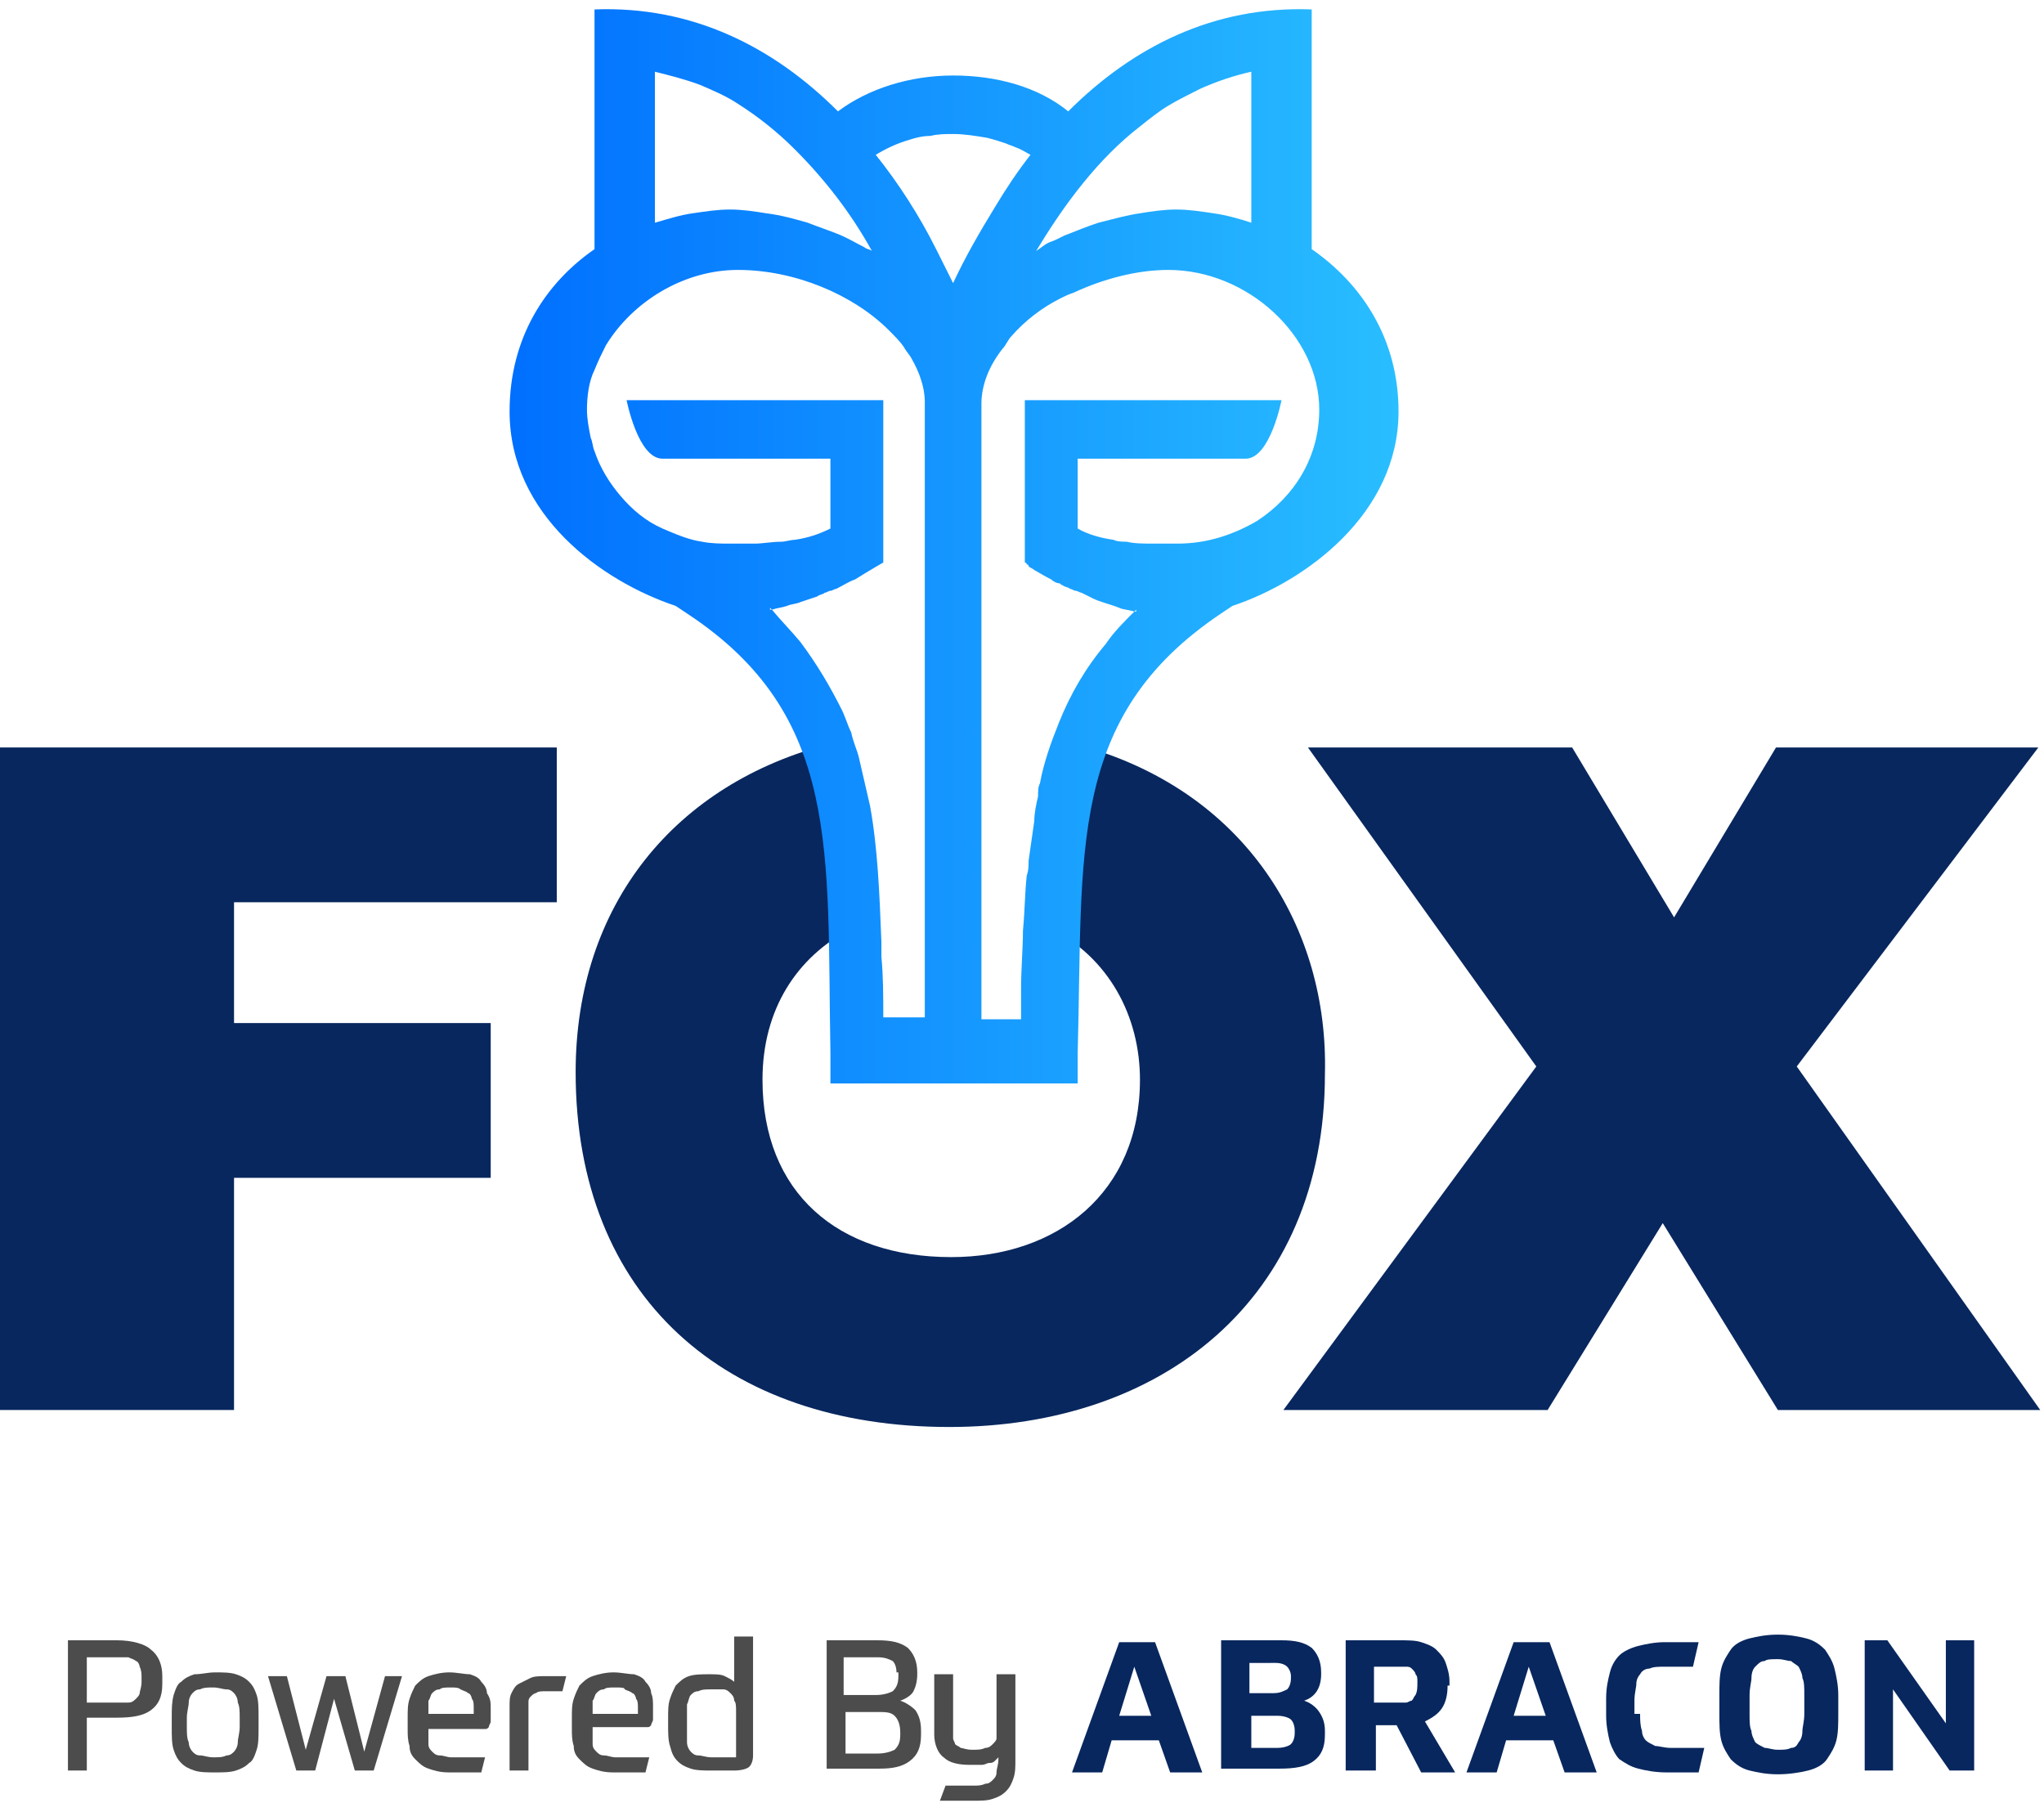 <?xml version="1.0" encoding="utf-8" standalone="no"?>
<!-- Generator: Adobe Illustrator 26.5.0, SVG Export Plug-In . SVG Version: 6.00 Build 0)  --><svg xmlns="http://www.w3.org/2000/svg" xmlns:xlink="http://www.w3.org/1999/xlink" id="Layer_1" style="enable-background:new 0 0 108.3 96;" version="1.1" viewBox="0 0 108.3 96" x="0px" xml:space="preserve" y="0px">
<style type="text/css">
	.st0{fill:#4C4C4C;}
	.st1{fill:#08275E;}
	.st2{fill-rule:evenodd;clip-rule:evenodd;fill:#08275E;}
	.st3{fill:url(#SVGID_1_);}
	.st4{fill:url(#SVGID_00000182524422725299205800000009612977661949912755_);}
	.st5{fill:url(#SVGID_00000177442243663184877210000002147527041792633750_);}
</style>
<g>
	<g>
		<g>
			<g>
				<g>
					<path class="st0" d="M4.6,91.1v2.7h-1v-6.9h2.6c0.8,0,1.5,0.2,1.8,0.5c0.4,0.3,0.6,0.8,0.6,1.4v0.4c0,0.7-0.2,1.1-0.6,1.4       c-0.4,0.3-1,0.4-1.8,0.4H4.6z M7.5,88.9c0-0.2,0-0.4-0.1-0.6c0-0.1-0.1-0.3-0.2-0.3c-0.1-0.1-0.2-0.1-0.4-0.2       c-0.2,0-0.4,0-0.6,0H4.6v2.4h1.6c0.3,0,0.5,0,0.6,0c0.2,0,0.3-0.1,0.4-0.2c0.1-0.1,0.2-0.2,0.2-0.3c0-0.1,0.1-0.3,0.1-0.6V88.9       z"/>
					<path class="st0" d="M11.4,88.6c0.4,0,0.8,0,1.1,0.1c0.3,0.1,0.5,0.2,0.7,0.4c0.2,0.2,0.3,0.4,0.4,0.7s0.1,0.7,0.1,1.2v0.5       c0,0.5,0,0.9-0.1,1.2s-0.2,0.6-0.4,0.7c-0.2,0.2-0.4,0.3-0.7,0.4c-0.3,0.1-0.7,0.1-1.1,0.1c-0.4,0-0.8,0-1.1-0.1       c-0.3-0.1-0.5-0.2-0.7-0.4c-0.2-0.2-0.3-0.4-0.4-0.7c-0.1-0.3-0.1-0.7-0.1-1.2V91c0-0.5,0-0.8,0.1-1.2c0.1-0.3,0.2-0.6,0.4-0.7       c0.2-0.2,0.4-0.3,0.7-0.4C10.7,88.7,11,88.6,11.4,88.6z M12.7,91c0-0.3,0-0.6-0.1-0.8c0-0.2-0.1-0.4-0.2-0.5       c-0.1-0.1-0.2-0.2-0.4-0.2c-0.2,0-0.4-0.1-0.7-0.1c-0.3,0-0.5,0-0.7,0.1c-0.2,0-0.3,0.1-0.4,0.2c-0.1,0.1-0.2,0.3-0.2,0.5       c0,0.2-0.1,0.5-0.1,0.8v0.5c0,0.3,0,0.6,0.1,0.8c0,0.2,0.1,0.4,0.2,0.5c0.1,0.1,0.2,0.2,0.4,0.2c0.2,0,0.4,0.1,0.7,0.1       c0.3,0,0.5,0,0.7-0.1c0.2,0,0.3-0.1,0.4-0.2c0.1-0.1,0.2-0.3,0.2-0.5c0-0.2,0.1-0.5,0.1-0.8V91z"/>
					<path class="st0" d="M17.7,90l-1,3.8h-1l-1.5-5h1l1,3.9l1.1-3.9h1l1,4l1.1-4h0.9l-1.5,5h-1L17.7,90z"/>
					<path class="st0" d="M22.7,91.7c0,0.3,0,0.5,0,0.7c0,0.2,0.1,0.3,0.2,0.4c0.1,0.1,0.2,0.2,0.4,0.2c0.2,0,0.4,0.1,0.6,0.1       c0.2,0,0.4,0,0.7,0c0.3,0,0.7,0,1.1,0l-0.2,0.8c-0.2,0-0.4,0-0.5,0c-0.1,0-0.3,0-0.4,0s-0.2,0-0.4,0c-0.1,0-0.2,0-0.4,0       c-0.5,0-0.8-0.1-1.1-0.2c-0.3-0.1-0.5-0.3-0.7-0.5s-0.3-0.4-0.3-0.7c-0.1-0.3-0.1-0.6-0.1-0.9V91c0-0.4,0-0.7,0.1-1       c0.1-0.3,0.2-0.5,0.3-0.7c0.2-0.2,0.4-0.4,0.7-0.5c0.3-0.1,0.7-0.2,1.1-0.2c0.4,0,0.8,0.1,1.1,0.1c0.3,0.1,0.5,0.2,0.6,0.4       c0.2,0.2,0.3,0.4,0.3,0.6C26,90,26,90.2,26,90.5v0.1c0,0.2,0,0.4,0,0.6c0,0.1-0.1,0.2-0.1,0.3c-0.1,0.1-0.1,0.1-0.2,0.1       c-0.1,0-0.2,0-0.3,0H22.7z M23.9,89.4c-0.3,0-0.5,0-0.6,0.1c-0.2,0-0.3,0.1-0.4,0.2c-0.1,0.1-0.1,0.3-0.2,0.4       c0,0.2,0,0.4,0,0.7h2.4v-0.3c0-0.2,0-0.4-0.1-0.5c0-0.1-0.1-0.3-0.2-0.3c-0.1-0.1-0.2-0.1-0.4-0.2       C24.3,89.4,24.1,89.4,23.9,89.4z"/>
					<path class="st0" d="M27,93.8v-3.4c0-0.3,0-0.5,0.1-0.7c0.1-0.2,0.2-0.4,0.4-0.5c0.2-0.1,0.4-0.2,0.6-0.3       c0.2-0.1,0.5-0.1,0.8-0.1c0.3,0,0.5,0,0.7,0s0.3,0,0.4,0l-0.2,0.8c0,0,0,0-0.1,0c-0.1,0-0.1,0-0.2,0c-0.1,0-0.2,0-0.3,0       c-0.1,0-0.2,0-0.3,0c-0.2,0-0.4,0-0.5,0.1c-0.1,0-0.2,0.1-0.3,0.2c-0.1,0.1-0.1,0.2-0.1,0.3c0,0.1,0,0.3,0,0.4v3.2H27z"/>
					<path class="st0" d="M31.4,91.7c0,0.3,0,0.5,0,0.7c0,0.2,0.1,0.3,0.2,0.4c0.1,0.1,0.2,0.2,0.4,0.2c0.2,0,0.4,0.1,0.6,0.1       c0.2,0,0.4,0,0.7,0c0.3,0,0.7,0,1.1,0l-0.2,0.8c-0.2,0-0.4,0-0.5,0c-0.1,0-0.3,0-0.4,0s-0.2,0-0.4,0c-0.1,0-0.2,0-0.4,0       c-0.5,0-0.8-0.1-1.1-0.2c-0.3-0.1-0.5-0.3-0.7-0.5s-0.3-0.4-0.3-0.7c-0.1-0.3-0.1-0.6-0.1-0.9V91c0-0.4,0-0.7,0.1-1       c0.1-0.3,0.2-0.5,0.3-0.7c0.2-0.2,0.4-0.4,0.7-0.5c0.3-0.1,0.7-0.2,1.1-0.2c0.4,0,0.8,0.1,1.1,0.1c0.3,0.1,0.5,0.2,0.6,0.4       c0.2,0.2,0.3,0.4,0.3,0.6c0.1,0.2,0.1,0.5,0.1,0.7v0.1c0,0.2,0,0.4,0,0.6c0,0.1-0.1,0.2-0.1,0.3c-0.1,0.1-0.1,0.1-0.2,0.1       c-0.1,0-0.2,0-0.3,0H31.4z M32.6,89.4c-0.3,0-0.5,0-0.6,0.1c-0.2,0-0.3,0.1-0.4,0.2c-0.1,0.1-0.1,0.3-0.2,0.4       c0,0.2,0,0.4,0,0.7h2.4v-0.3c0-0.2,0-0.4-0.1-0.5c0-0.1-0.1-0.3-0.2-0.3c-0.1-0.1-0.2-0.1-0.4-0.2       C33.1,89.4,32.9,89.4,32.6,89.4z"/>
					<path class="st0" d="M37.7,93.8c-0.4,0-0.8,0-1.1-0.1c-0.3-0.1-0.5-0.2-0.7-0.4c-0.2-0.2-0.3-0.4-0.4-0.8       c-0.1-0.3-0.1-0.7-0.1-1.1V91c0-0.4,0-0.7,0.1-1c0.1-0.3,0.2-0.5,0.3-0.7c0.2-0.2,0.4-0.4,0.7-0.5c0.3-0.1,0.7-0.1,1.1-0.1       c0.3,0,0.6,0,0.8,0.1c0.2,0.1,0.4,0.2,0.5,0.3v-2.4h1V93c0,0.3-0.1,0.5-0.2,0.6c-0.1,0.1-0.4,0.2-0.8,0.2H37.7z M39,93v-2.3       c0-0.3,0-0.5-0.1-0.6c0-0.2-0.1-0.3-0.2-0.4c-0.1-0.1-0.2-0.2-0.4-0.2c-0.2,0-0.4,0-0.6,0c-0.3,0-0.5,0-0.7,0.1       c-0.2,0-0.3,0.1-0.4,0.2c-0.1,0.1-0.1,0.3-0.2,0.5c0,0.2,0,0.5,0,0.8v0.4c0,0.3,0,0.6,0,0.8c0,0.2,0.1,0.4,0.2,0.5       c0.1,0.1,0.2,0.2,0.4,0.2c0.2,0,0.4,0.1,0.7,0.1H39z"/>
					<path class="st0" d="M43.7,86.9h2.8c0.7,0,1.2,0.1,1.6,0.4c0.3,0.3,0.5,0.7,0.5,1.3v0.1c0,0.4-0.1,0.7-0.2,0.9       c-0.1,0.2-0.4,0.4-0.7,0.5c0.3,0.1,0.6,0.3,0.8,0.5c0.2,0.3,0.3,0.6,0.3,1.1v0.2c0,0.7-0.2,1.1-0.6,1.4       c-0.4,0.3-0.9,0.4-1.6,0.4h-2.8V86.9z M47.5,88.6c0-0.3-0.1-0.5-0.2-0.6c-0.2-0.1-0.4-0.2-0.8-0.2h-1.8v2h1.7       c0.4,0,0.7-0.1,0.9-0.2c0.2-0.2,0.3-0.4,0.3-0.8V88.6z M44.7,92.9h1.8c0.4,0,0.7-0.1,0.9-0.2c0.2-0.2,0.3-0.4,0.3-0.8v-0.1       c0-0.4-0.1-0.7-0.3-0.9c-0.2-0.2-0.5-0.2-0.9-0.2h-1.7V92.9z"/>
					<path class="st0" d="M50.1,94.6c0.3,0,0.6,0,0.8,0s0.5,0,0.7,0c0.2,0,0.4,0,0.6-0.1c0.2,0,0.3-0.1,0.4-0.2       c0.1-0.1,0.2-0.2,0.2-0.4c0-0.2,0.1-0.4,0.1-0.7v-0.1c-0.1,0.1-0.1,0.1-0.2,0.2c-0.1,0.1-0.2,0.1-0.3,0.1s-0.2,0.1-0.4,0.1       c-0.2,0-0.4,0-0.6,0c-0.6,0-1.1-0.1-1.4-0.4c-0.3-0.2-0.5-0.7-0.5-1.2v-3.2h1v3c0,0.2,0,0.3,0,0.4c0,0.1,0.1,0.2,0.1,0.3       c0.1,0.1,0.2,0.1,0.3,0.2c0.1,0,0.3,0.1,0.6,0.1c0.3,0,0.5,0,0.7-0.1c0.2,0,0.3-0.1,0.4-0.2c0.1-0.1,0.2-0.2,0.2-0.3       c0-0.1,0-0.3,0-0.5v-2.9h1v4.5c0,0.4,0,0.7-0.1,1c-0.1,0.3-0.2,0.5-0.4,0.7c-0.2,0.2-0.4,0.3-0.7,0.4c-0.3,0.1-0.6,0.1-1.1,0.1       c-0.1,0-0.3,0-0.4,0c-0.1,0-0.3,0-0.4,0c-0.1,0-0.3,0-0.4,0c-0.2,0-0.3,0-0.5,0L50.1,94.6z"/>
				</g>
			</g>
			<g>
				<path class="st1" d="M61.4,92.2h-2.5l-0.5,1.7h-1.6l2.5-6.9h1.9l2.5,6.9H62L61.4,92.2z M59.3,90.9H61l-0.9-2.6L59.3,90.9z"/>
				<path class="st1" d="M64.7,86.9h3.2c0.7,0,1.2,0.1,1.6,0.4c0.3,0.3,0.5,0.7,0.5,1.3v0.1c0,0.7-0.3,1.2-0.9,1.4      c0.3,0.1,0.6,0.3,0.8,0.6c0.2,0.3,0.3,0.6,0.3,1v0.2c0,0.7-0.2,1.1-0.6,1.4c-0.4,0.3-1,0.4-1.8,0.4h-3.1V86.9z M66.2,88.2v1.5      h1.3c0.3,0,0.5-0.1,0.7-0.2c0.1-0.1,0.2-0.3,0.2-0.6v-0.1c0-0.2-0.1-0.4-0.2-0.5c-0.1-0.1-0.3-0.2-0.6-0.2H66.2z M66.2,92.6h1.5      c0.3,0,0.6-0.1,0.7-0.2c0.1-0.1,0.2-0.3,0.2-0.6v-0.1c0-0.3-0.1-0.5-0.2-0.6s-0.4-0.2-0.7-0.2h-1.4V92.6z"/>
				<path class="st1" d="M76.7,89.3c0,0.5-0.1,0.9-0.3,1.2c-0.2,0.3-0.5,0.5-0.9,0.7l1.6,2.7h-1.8L74,91.4h-1.1v2.4h-1.6v-6.9h2.8      c0.5,0,0.9,0,1.2,0.1c0.3,0.1,0.6,0.2,0.8,0.4c0.2,0.2,0.4,0.4,0.5,0.7c0.1,0.3,0.2,0.6,0.2,1V89.3z M75.1,89.1      c0-0.2,0-0.3-0.1-0.4c0-0.1-0.1-0.2-0.2-0.3c-0.1-0.1-0.2-0.1-0.3-0.1c-0.1,0-0.3,0-0.5,0h-1.2v1.9h1.2c0.2,0,0.4,0,0.5,0      c0.1,0,0.2-0.1,0.3-0.1c0.1-0.1,0.1-0.2,0.2-0.3C75.1,89.6,75.1,89.4,75.1,89.1L75.1,89.1z"/>
				<path class="st1" d="M82.3,92.2h-2.5l-0.5,1.7h-1.6l2.5-6.9h1.9l2.5,6.9h-1.7L82.3,92.2z M80.2,90.9h1.7l-0.9-2.6L80.2,90.9z"/>
				<path class="st1" d="M86.9,90.8c0,0.3,0,0.6,0.1,0.9c0,0.2,0.1,0.4,0.2,0.5c0.1,0.1,0.3,0.2,0.5,0.3c0.2,0,0.5,0.1,0.8,0.1      c0.1,0,0.2,0,0.3,0c0.1,0,0.2,0,0.4,0c0.1,0,0.3,0,0.5,0c0.2,0,0.4,0,0.6,0l-0.3,1.3c-0.4,0-0.7,0-1,0c-0.2,0-0.5,0-0.7,0      c-0.6,0-1.1-0.1-1.5-0.2c-0.4-0.1-0.7-0.3-1-0.5c-0.2-0.2-0.4-0.6-0.5-0.9c-0.1-0.4-0.2-0.9-0.2-1.4V90c0-0.6,0.1-1,0.2-1.4      c0.1-0.4,0.3-0.7,0.5-0.9c0.2-0.2,0.6-0.4,1-0.5c0.4-0.1,0.9-0.2,1.4-0.2c0.1,0,0.2,0,0.3,0c0.1,0,0.2,0,0.4,0      c0.1,0,0.3,0,0.5,0c0.2,0,0.4,0,0.6,0l-0.3,1.3c-0.2,0-0.5,0-0.7,0c-0.3,0-0.5,0-0.8,0c-0.3,0-0.6,0-0.8,0.1      c-0.2,0-0.4,0.1-0.5,0.3c-0.1,0.1-0.2,0.3-0.2,0.5c0,0.2-0.1,0.5-0.1,0.9V90.8z"/>
				<path class="st1" d="M94.2,94c-0.6,0-1.1-0.1-1.5-0.2s-0.7-0.3-1-0.6c-0.2-0.3-0.4-0.6-0.5-1c-0.1-0.4-0.1-0.9-0.1-1.4v-1      c0-0.5,0-1,0.1-1.4c0.1-0.4,0.3-0.7,0.5-1c0.2-0.3,0.6-0.5,1-0.6c0.4-0.1,0.9-0.2,1.5-0.2c0.6,0,1.1,0.1,1.5,0.2      c0.4,0.1,0.7,0.3,1,0.6c0.2,0.3,0.4,0.6,0.5,1s0.2,0.9,0.2,1.4v1c0,0.5,0,1-0.1,1.4c-0.1,0.4-0.3,0.7-0.5,1      c-0.2,0.3-0.6,0.5-1,0.6C95.4,93.9,94.8,94,94.2,94z M94.2,92.7c0.3,0,0.5,0,0.7-0.1c0.2,0,0.3-0.1,0.4-0.3      c0.1-0.1,0.2-0.3,0.2-0.6c0-0.2,0.1-0.5,0.1-0.9v-1c0-0.4,0-0.7-0.1-0.9c0-0.2-0.1-0.4-0.2-0.6c-0.1-0.1-0.3-0.2-0.4-0.3      c-0.2,0-0.4-0.1-0.7-0.1c-0.3,0-0.6,0-0.7,0.1c-0.2,0-0.3,0.1-0.5,0.3c-0.1,0.1-0.2,0.3-0.2,0.6c0,0.2-0.1,0.5-0.1,0.9v1      c0,0.4,0,0.7,0.1,0.9c0,0.2,0.1,0.4,0.2,0.6c0.1,0.1,0.3,0.2,0.5,0.3C93.7,92.6,93.9,92.7,94.2,92.7z"/>
				<path class="st1" d="M100,86.9l3.1,4.4v-4.4h1.5v6.9h-1.3l-3-4.3v4.3h-1.5v-6.9H100z"/>
			</g>
		</g>
	</g>
	<g>
		<g>
			<path class="st2" d="M56.9,39.4l-1.4,9.7c3.3,1.6,4.9,4.8,4.9,8.1c0,6-4.4,9.4-10,9.4c-6,0-10-3.4-10-9.4c0-3.7,1.8-6.5,4.7-8     l-1.1-9.8c-8.2,2.1-13.5,8.5-13.5,17.4c0,11.9,7.9,18.8,19.8,18.8c11.2,0,19.9-6.7,19.9-18.7C70.4,49.3,66.1,41.8,56.9,39.4z"/>
			<polygon class="st1" points="12.4,74.7 12.4,62.4 26,62.4 26,54.2 12.4,54.2 12.4,47.8 29.5,47.8 29.5,39.6 0,39.6 0,74.7      12.4,74.7    "/>
			<polygon class="st1" points="88.1,64.8 94.2,74.7 108.1,74.7 95.2,56.5 108,39.6 94.1,39.6 88.7,48.6 83.3,39.6 69.3,39.6      81.4,56.5 68,74.7 82,74.7 88.1,64.8    "/>
		</g>
		<g>
			<linearGradient gradientUnits="userSpaceOnUse" id="SVGID_1_" x1="40.88" x2="40.88" y1="32.38" y2="32.38">
				<stop offset="0" style="stop-color:#006FFF"/>
				<stop offset="1" style="stop-color:#29BEFF"/>
			</linearGradient>
			<rect class="st3" height="0" width="0" x="40.9" y="32.4"/>
			
				<linearGradient gradientUnits="userSpaceOnUse" id="SVGID_00000168804695173011336690000009051185800121438606_" x1="60.138" x2="60.138" y1="32.38" y2="32.38">
				<stop offset="0" style="stop-color:#006FFF"/>
				<stop offset="1" style="stop-color:#29BEFF"/>
			</linearGradient>
			<rect height="0" style="fill:url(#SVGID_00000168804695173011336690000009051185800121438606_);" width="0" x="60.1" y="32.4"/>
			
				<linearGradient gradientUnits="userSpaceOnUse" id="SVGID_00000158012292318439499170000007503484667630677653_" x1="26.953" x2="74.064" y1="28.898" y2="28.898">
				<stop offset="0" style="stop-color:#006FFF"/>
				<stop offset="1" style="stop-color:#29BEFF"/>
			</linearGradient>
			<path d="M69.5,13.2V0.5     C64.3,0.3,60,2.5,56.6,5.9C55,4.6,52.8,4,50.5,4c-2.3,0-4.5,0.7-6.1,1.9C41,2.5,36.7,0.3,31.5,0.5v12.7C28.9,15,27,17.9,27,21.8     c0,5.5,4.9,9,8.8,10.3l0.6,0.4c8.2,5.4,7.4,12.6,7.6,23.3l0,1.6h5h3.1h5l0-1.6c0.3-10.7-0.6-17.8,7.6-23.3l0.6-0.4     c3.9-1.3,8.8-4.9,8.8-10.3C74.1,17.9,72.1,15,69.5,13.2z M54.9,13.3c1.5-2.5,3.3-4.9,5.5-6.6c0.5-0.4,1-0.8,1.5-1.1     c0.5-0.3,1.1-0.6,1.7-0.9c0.9-0.4,1.8-0.7,2.7-0.9l0,0v8l0,0c-0.6-0.2-1.3-0.4-2-0.5c-0.7-0.1-1.3-0.2-2-0.2     c-0.6,0-1.3,0.1-1.9,0.2c-0.7,0.1-1.4,0.3-2.2,0.5c-0.6,0.2-1.1,0.4-1.6,0.6c-0.3,0.1-0.6,0.3-0.9,0.4S55.2,13.1,54.9,13.3     L54.9,13.3L54.9,13.3z M34.7,3.8c0.8,0.2,1.6,0.4,2.4,0.7c0.7,0.3,1.4,0.6,2,1c1.1,0.7,2.1,1.5,3,2.4c1.6,1.6,3,3.4,4.1,5.4     c-0.1-0.1-0.3-0.1-0.4-0.2c-0.4-0.2-0.9-0.5-1.4-0.7c-0.5-0.2-1.1-0.4-1.6-0.6c-0.7-0.2-1.4-0.4-2.2-0.5     c-0.6-0.1-1.3-0.2-1.9-0.2c-0.7,0-1.3,0.1-2,0.2c-0.7,0.1-1.3,0.3-2,0.5l0,0l0,0V3.8z M48.9,53.9L48.9,53.9L48.9,53.9h-2.1     c0-1.1,0-2.2-0.1-3.2c0-0.3,0-0.5,0-0.8c-0.1-2.6-0.2-5-0.6-7.2c-0.1-0.4-0.2-0.9-0.3-1.3c-0.1-0.4-0.2-0.9-0.3-1.3     s-0.3-0.8-0.4-1.3c-0.2-0.4-0.3-0.8-0.5-1.2c-0.6-1.2-1.3-2.4-2.2-3.6c-0.5-0.6-1-1.1-1.5-1.7l-0.1,0l0-0.1v0v0l0.1,0.1     c0.3-0.1,0.5-0.1,0.8-0.2c0.2-0.1,0.5-0.1,0.7-0.2c0.3-0.1,0.6-0.2,0.9-0.3c0.1-0.1,0.3-0.1,0.4-0.2c0.1,0,0.2-0.1,0.3-0.1     c0.1,0,0.2-0.1,0.3-0.1c0.4-0.2,0.7-0.4,1-0.5c0.8-0.5,1.5-0.9,1.5-0.9v-8.6H33.2c0,0,0.6,3.1,1.9,3.1H44l0,0V28l0,0     c-0.6,0.3-1.2,0.5-1.9,0.6c-0.2,0-0.5,0.1-0.7,0.1c-0.5,0-1,0.1-1.4,0.1c-0.5,0-0.9,0-1.3,0c-0.5,0-1,0-1.5-0.1     c-0.7-0.1-1.4-0.4-2.1-0.7c-0.9-0.4-1.6-1-2.2-1.7s-1.1-1.5-1.4-2.4c-0.1-0.2-0.1-0.5-0.2-0.7c-0.1-0.5-0.2-1-0.2-1.5l0,0l0,0     c0-0.7,0.1-1.5,0.4-2.1c0.2-0.5,0.4-0.9,0.6-1.3c1.4-2.3,4.1-4,7-4c3,0,6.1,1.3,8,3.2c0.3,0.3,0.6,0.6,0.8,0.9     c0.1,0.2,0.3,0.4,0.4,0.6c0.4,0.7,0.7,1.5,0.7,2.3V53.9z M50.5,15L50.5,15L50.5,15c-0.3-0.6-0.6-1.2-0.9-1.8     c-0.9-1.8-2-3.5-3.2-5c0.5-0.3,1.1-0.6,1.8-0.8c0.3-0.1,0.7-0.2,1.1-0.2c0.4-0.1,0.8-0.1,1.2-0.1c0.6,0,1.2,0.1,1.8,0.2     c0.4,0.1,0.7,0.2,1,0.3c0.2,0.1,0.3,0.1,0.5,0.2c0.3,0.1,0.6,0.3,0.8,0.4c-0.7,0.9-1.3,1.8-1.9,2.8C51.9,12.3,51.1,13.7,50.5,15z      M66.6,27.6c-1.2,0.7-2.6,1.2-4.2,1.2c-0.4,0-0.9,0-1.3,0c-0.5,0-1,0-1.4-0.1c-0.2,0-0.5,0-0.7-0.1c-0.7-0.1-1.4-0.3-1.9-0.6     v-3.7l0,0l0,0h8.9c1.3,0,1.9-3.1,1.9-3.1H54.3v8.6c0,0,0,0,0,0c0,0,0.1,0,0.1,0.1c0,0,0.1,0,0.1,0.1c0.1,0.1,0.2,0.1,0.3,0.2     c0.2,0.1,0.5,0.3,0.9,0.5c0.1,0.1,0.3,0.2,0.4,0.2c0.1,0,0.1,0.1,0.2,0.1c0.1,0.1,0.3,0.1,0.4,0.2c0.1,0,0.2,0.1,0.3,0.1     c0.1,0,0.2,0.1,0.3,0.1c0.2,0.1,0.4,0.2,0.6,0.3c0.4,0.2,0.9,0.3,1.4,0.5c0.2,0.1,0.5,0.1,0.8,0.2l0.1-0.1l0,0.1l0,0l0,0l-0.1,0     c-0.6,0.6-1.1,1.1-1.5,1.7c-1.1,1.3-1.9,2.7-2.5,4.2c-0.4,1-0.8,2.1-1,3.2c-0.1,0.2-0.1,0.4-0.1,0.7c-0.1,0.4-0.2,0.9-0.2,1.3     c-0.1,0.7-0.2,1.4-0.3,2.1c0,0.3,0,0.5-0.1,0.8c-0.1,0.9-0.1,1.9-0.2,2.9c0,0,0,0,0,0c0,1-0.1,2-0.1,3.1c0,0.5,0,1.1,0,1.6h-2.1     l0,0V21.4l0,0c0-1,0.4-2,1.1-2.9c0.2-0.2,0.3-0.5,0.5-0.7c0.7-0.8,1.6-1.5,2.6-2c0.2-0.1,0.4-0.2,0.7-0.3c1.5-0.7,3.3-1.2,5-1.2     c4.2,0,8,3.5,8,7.4C69.9,24.2,68.6,26.3,66.6,27.6z" style="fill:url(#SVGID_00000158012292318439499170000007503484667630677653_);"/>
		</g>
	</g>
</g>
</svg>
